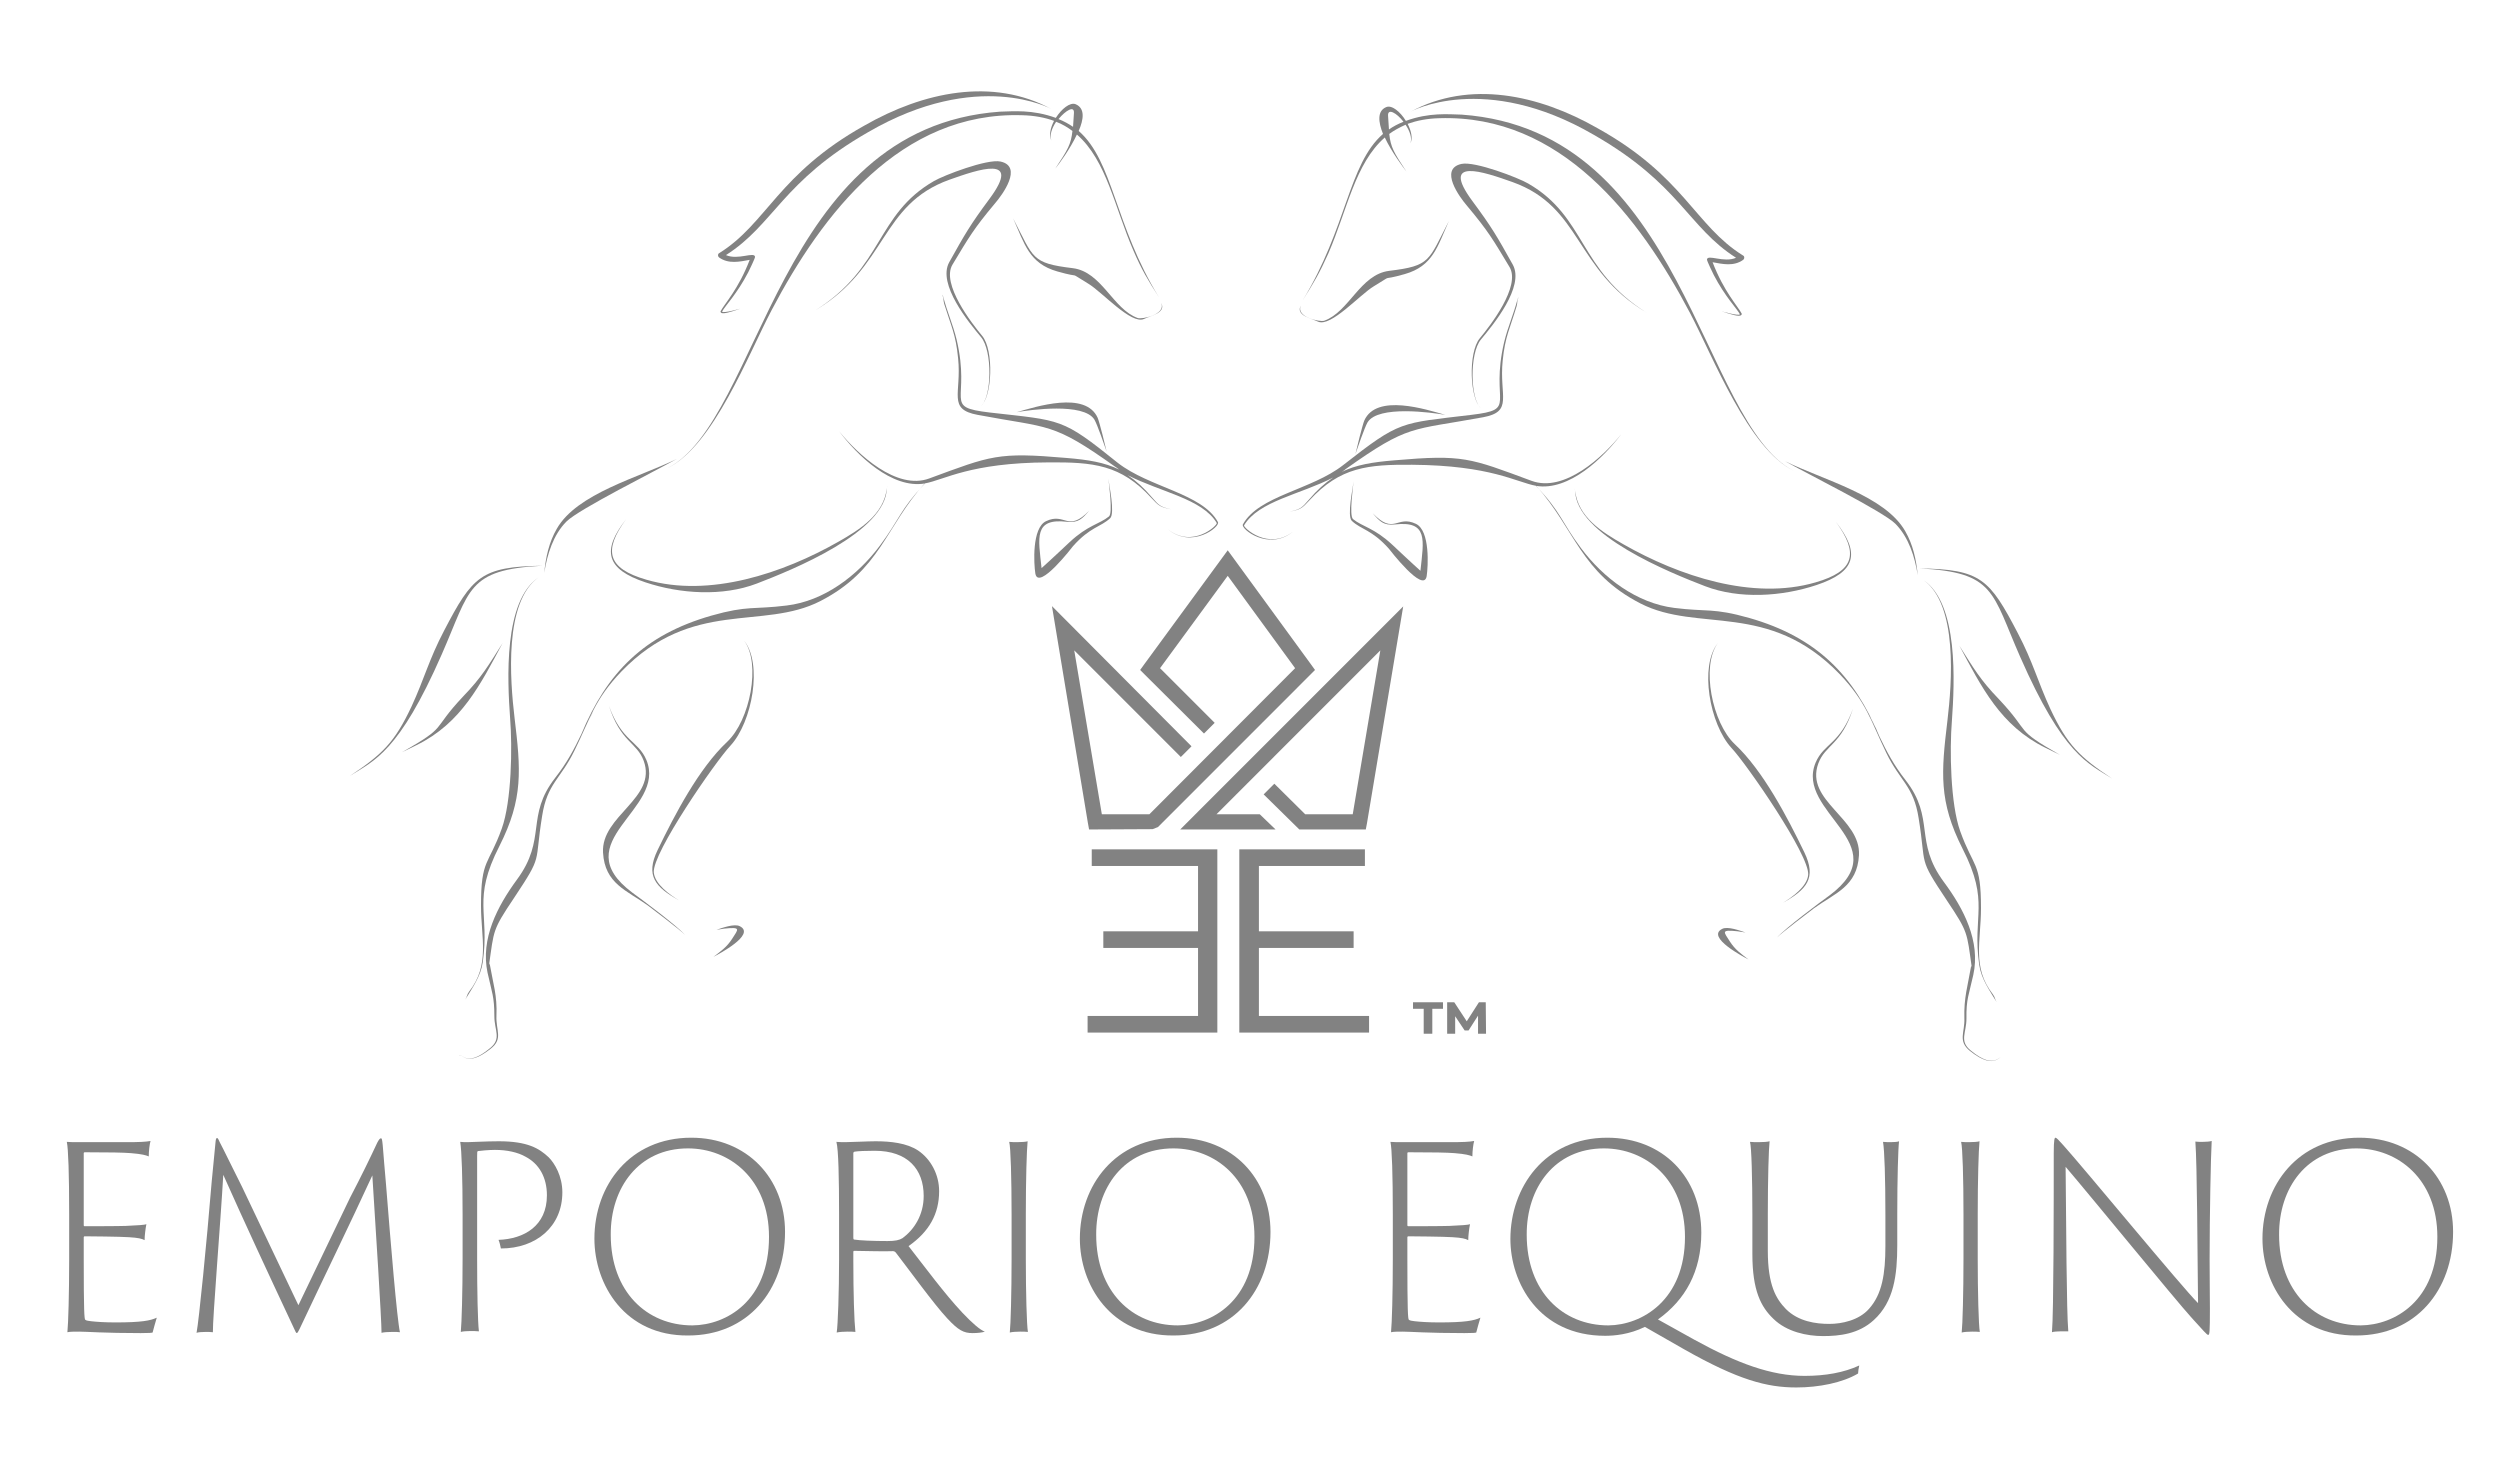 <svg xmlns="http://www.w3.org/2000/svg" fill="none" viewBox="0 0 221 131" height="131" width="221">
<path fill="#828282" d="M121.025 89.81V91.28H109.555V75.082H120.658V76.552H111.287V82.328H119.66V83.798H111.287V89.81H121.025Z"></path>
<path fill="#828282" d="M105.907 89.81V83.798H97.534V82.328H105.907V76.552H96.51V75.082H107.613V91.28H96.143V89.81H105.907Z"></path>
<path fill="#828282" d="M104.384 66.918L94.962 57.493L97.403 71.984H101.602L114.489 59.068L108.531 50.904L102.547 59.068L107.377 63.899L106.432 64.844L101.182 59.62L100.789 59.226L101.13 58.753L108.531 48.646L115.907 58.753L116.248 59.226L115.854 59.62L102.363 73.113L101.891 73.297L96.852 73.323H96.274L96.169 72.746L92.993 53.581L105.329 65.973L104.384 66.918Z"></path>
<path fill="#828282" d="M111.366 71.984L112.757 73.323H104.332L124.043 53.608L120.841 72.772L120.736 73.323H120.159H114.857L111.707 70.225L112.652 69.28L115.382 71.984H119.581L122.022 57.493L107.534 71.984C108.846 71.984 110.106 71.984 111.366 71.984Z"></path>
<path fill="#828282" d="M88.452 14.281C87.271 14.019 83.387 15.515 82.547 16.014C77.402 18.981 78.111 23.654 72.074 27.434C78.478 23.601 77.77 18.088 83.938 15.883C86.458 14.99 90.395 13.625 87.481 17.563C85.749 19.899 85.303 20.687 83.912 23.181C82.835 25.124 85.67 28.537 86.72 29.797C87.744 31.004 87.691 35.126 86.694 35.913C87.717 35.126 87.875 30.952 86.825 29.692C85.933 28.615 83.177 25.097 84.2 23.391C85.67 20.95 86.064 20.241 87.954 17.983C88.61 17.222 90.447 14.728 88.452 14.281Z"></path>
<path fill="#828282" d="M100.579 28.116C98.374 27.329 97.403 24.021 94.831 23.706C91.156 23.259 91.392 22.84 89.555 19.295C90.579 21.579 90.972 23.286 93.466 23.995C95.854 24.677 94.227 23.89 96.195 25.071C97.429 25.806 100.001 28.72 101.13 28.195C101.655 27.933 103.125 27.67 102.652 26.777C103.098 27.801 100.946 28.247 100.579 28.116Z"></path>
<path fill="#828282" d="M87.481 36.465C83.282 35.966 85.854 35.493 84.568 30.033C84.227 28.642 83.754 27.644 83.387 26.253C83.36 26.148 83.334 26.121 83.282 26.043C83.465 26.41 83.36 26.489 83.465 26.856C84.069 28.799 84.489 29.534 84.699 31.687C85.014 34.811 83.728 36.176 86.431 36.675C92.836 37.882 92.993 37.279 98.557 41.243C98.689 41.321 98.794 41.4 98.925 41.505C97.639 40.875 96.195 40.639 94.253 40.481C88.19 39.956 87.639 40.271 82.153 42.293C79.266 43.369 75.828 40.166 74.174 38.119C75.749 40.219 78.82 43.238 81.759 42.739C79.528 45.102 79.555 45.863 77.77 48.252C75.801 50.877 72.862 53.135 69.528 53.529C66.615 53.896 66.116 53.503 62.888 54.421C56.93 56.128 53.649 59.462 51.392 64.896C50.762 66.209 50.132 67.416 49.082 68.755C46.431 72.168 48.373 74.137 45.696 77.76C43.964 80.123 42.468 82.984 43.097 85.977C43.491 87.762 43.701 88.103 43.701 89.836C43.701 91.096 44.357 91.805 43.334 92.645C41.05 94.561 40.788 92.829 40.551 93.38C40.814 92.855 41.05 94.561 43.386 92.698C44.489 91.831 43.832 91.096 43.885 89.81C43.964 87.998 43.596 86.975 43.281 85.163L43.229 85.321C43.675 82.197 43.517 82.249 45.434 79.388C48.032 75.476 47.218 76.474 47.927 72.116C48.373 69.254 49.554 68.887 50.788 66.34C52.179 63.531 52.52 61.877 54.935 59.357C61.208 52.873 67.402 55.76 72.52 53.135C77.822 50.405 78.269 46.598 81.733 42.739C83.492 42.424 85.723 40.901 92.704 40.875C96.615 40.849 99.082 41.059 101.786 44.025C102.442 44.734 102.573 44.839 103.544 45.023C102.599 44.813 102.468 44.708 101.838 43.973C101.103 43.107 100.395 42.477 99.686 42.004C102.573 43.5 106.274 44.078 107.56 46.231C107.665 46.414 105.434 48.541 103.229 46.782C105.382 48.567 107.901 46.546 107.665 46.152C106.274 43.605 101.602 43.107 98.794 40.901C93.833 36.911 93.885 37.2 87.481 36.465ZM51.68 64.45C51.943 63.899 52.179 63.347 52.468 62.849C52.179 63.4 51.916 63.925 51.68 64.45Z"></path>
<path fill="#828282" d="M95.093 9.215C94.594 9.005 93.833 9.635 93.334 10.422C91.261 9.661 89.555 9.845 88.4 9.871C68.61 11.289 67.324 37.095 59.029 41.374C63.072 39.379 66.142 31.346 68.216 27.408C72.704 18.876 79.633 9.845 90.368 10.186C91.445 10.212 92.389 10.396 93.177 10.685C92.862 11.289 92.704 11.971 92.941 12.418C92.757 11.945 92.993 11.315 93.361 10.764C93.912 10.974 94.384 11.262 94.804 11.577C94.673 12.759 94.41 13.205 93.282 14.911C93.623 14.491 94.594 13.179 95.198 11.892C97.823 14.176 98.531 18.324 100.185 22.131C100.92 23.837 101.471 24.756 102.468 26.305C98.505 19.873 98.426 14.255 95.355 11.577C95.802 10.553 95.933 9.582 95.093 9.215ZM94.936 10.002C94.909 10.475 94.883 10.869 94.857 11.21C94.463 10.947 94.043 10.711 93.571 10.527C94.201 9.766 94.988 9.293 94.936 10.002Z"></path>
<path fill="#828282" d="M50.079 46.099C51.182 44.997 58.006 41.61 59.843 40.56C56.484 42.214 50.998 43.605 49.213 46.756C48.531 47.937 48.242 49.276 48.111 50.641C48.373 49.013 48.898 47.281 50.079 46.099Z"></path>
<path fill="#828282" d="M42.678 85.058C43.308 80.621 41.707 79.571 44.148 74.793C46.274 70.593 46.037 68.046 45.486 63.452C45.093 60.145 44.541 53.214 47.612 51.035C44.489 53.135 44.856 60.145 45.093 63.479C45.302 66.078 45.224 70.829 44.358 73.245C43.176 76.526 42.52 75.922 42.52 80.044C42.52 82.958 43.334 85.268 41.47 87.657C41.26 87.946 41.313 88.051 41.129 88.366C41.759 87.316 42.494 86.318 42.678 85.058Z"></path>
<path fill="#828282" d="M64.279 65.579C61.785 67.915 59.633 72.037 58.137 75.135C57.035 77.418 57.927 78.416 60.027 79.597C59.213 79.099 57.901 78.18 57.796 77.13C57.639 75.423 63.255 67.311 64.568 65.92C66.51 63.82 67.429 58.674 65.775 56.627C67.297 58.648 66.3 63.688 64.279 65.579Z"></path>
<path fill="#828282" d="M63.334 82.197L64.016 82.091C65.539 81.934 65.276 82.118 64.725 82.984C64.253 83.719 63.754 84.06 63.072 84.585C63.465 84.375 66.851 82.617 65.407 81.881C64.935 81.619 63.806 82.039 63.334 82.197Z"></path>
<path fill="#828282" d="M57.14 67.18C56.405 65.447 54.987 65.579 53.833 62.402C54.856 65.605 56.3 65.605 56.904 67.259C58.111 70.567 53.124 72.089 53.308 75.371C53.465 78.127 55.407 78.705 57.271 80.044C57.481 80.201 60.289 82.328 60.552 82.643C59.87 81.855 56.641 79.44 55.906 78.915C49.843 74.373 58.977 71.591 57.14 67.18Z"></path>
<path fill="#828282" d="M55.355 45.889C53.15 48.698 53.596 50.326 57.061 51.481C60.132 52.505 63.885 52.741 66.904 51.586C69.975 50.405 78.347 47.044 78.4 43.133L78.479 42.923C78.479 42.949 78.4 43.133 78.4 43.133C78.138 45.469 76.064 46.782 74.122 47.885C69.24 50.667 62.704 52.873 57.14 51.245C53.675 50.247 53.308 48.672 55.355 45.889Z"></path>
<path fill="#828282" d="M97.035 36.937C95.959 34.522 91.55 35.966 89.87 36.438C91.077 36.228 95.802 35.572 96.747 37.095C97.009 37.541 97.665 39.458 97.823 39.904C97.744 39.536 97.193 37.305 97.035 36.937Z"></path>
<path fill="#828282" d="M98.032 45.653C97.193 46.336 96.169 46.414 94.542 47.937C94.542 47.937 92.731 49.643 92.074 50.221C91.786 47.517 91.366 45.784 94.332 46.126C95.329 46.23 95.67 45.863 96.3 45.128C94.384 47.123 94.174 45.259 92.468 46.073C91.208 46.677 91.392 49.853 91.523 50.693C91.786 52.295 94.857 48.278 94.857 48.278C96.379 46.572 97.298 46.598 98.138 45.81C98.584 45.39 98.032 42.818 97.98 42.319C98.006 42.608 98.4 45.364 98.032 45.653Z"></path>
<path fill="#828282" d="M39.056 57.834C41.575 52.111 41.26 50.352 47.953 50.011C42.52 50.09 41.759 50.956 39.266 55.734C37.927 58.281 37.507 60.013 36.378 62.455C34.882 65.631 33.806 66.681 30.919 68.598C33.071 67.233 35.25 66.524 39.056 57.834Z"></path>
<path fill="#828282" d="M35.538 66.498L36.824 65.868C40.788 63.925 42.468 60.512 44.436 56.837C43.176 58.832 42.572 59.882 40.945 61.562C38.006 64.686 39.712 64.109 35.538 66.498Z"></path>
<path fill="#828282" d="M65.407 27.302C65.644 27.224 63.885 27.749 63.833 27.539C64.121 27.014 65.145 25.99 66.142 24.073C66.221 23.916 66.746 22.84 66.746 22.708C66.694 22.21 65.25 23.023 64.174 22.551C68.426 19.847 69.135 16.04 76.746 11.682C86.458 6.038 92.941 9.635 92.941 9.635C87.744 6.826 81.628 8.112 76.405 11.105C68.793 15.358 67.796 19.742 63.596 22.367C63.57 22.393 63.544 22.393 63.518 22.42C63.439 22.525 63.465 22.682 63.57 22.761C64.41 23.365 65.407 23.128 66.274 22.971C65.276 25.57 64.043 26.856 63.701 27.513C63.675 27.565 63.728 27.644 63.78 27.67C63.99 27.749 64.489 27.618 65.407 27.302Z"></path>
<path fill="#828282" d="M129.188 14.491C130.369 14.229 134.253 15.725 135.093 16.224C140.238 19.191 139.529 23.863 145.566 27.644C139.162 23.811 139.87 18.298 133.702 16.093C131.183 15.2 127.245 13.835 130.159 17.773C131.891 20.109 132.337 20.897 133.728 23.391C134.805 25.334 131.97 28.747 130.92 30.007C129.896 31.214 129.949 35.336 130.946 36.123C129.923 35.336 129.765 31.162 130.815 29.902C131.707 28.825 134.463 25.307 133.44 23.601C131.97 21.16 131.576 20.451 129.686 18.193C129.03 17.432 127.193 14.938 129.188 14.491Z"></path>
<path fill="#828282" d="M117.062 28.353C119.267 27.565 120.238 24.257 122.81 23.942C126.484 23.496 126.248 23.076 128.086 19.532C127.062 21.816 126.668 23.522 124.175 24.231C121.786 24.913 123.414 24.126 121.445 25.307C120.211 26.042 117.639 28.956 116.511 28.431C115.986 28.169 114.516 27.906 114.988 27.014C114.542 28.038 116.694 28.484 117.062 28.353Z"></path>
<path fill="#828282" d="M118.741 41.111C115.933 43.317 111.261 43.815 109.87 46.362C109.66 46.756 112.18 48.751 114.306 46.992C112.101 48.725 109.87 46.598 109.975 46.441C111.261 44.288 114.962 43.71 117.849 42.214C117.14 42.687 116.432 43.317 115.697 44.183C115.067 44.918 114.936 45.023 113.991 45.233C114.962 45.049 115.093 44.944 115.749 44.235C118.479 41.269 120.946 41.059 124.831 41.085C131.812 41.138 134.043 42.634 135.802 42.949C139.267 46.834 139.713 50.615 145.015 53.345C150.133 55.97 156.327 53.083 162.6 59.567C165.015 62.087 165.382 63.741 166.747 66.55C167.981 69.097 169.162 69.464 169.608 72.326C170.317 76.683 169.503 75.686 172.102 79.597C174.018 82.459 173.86 82.406 174.306 85.531L174.254 85.373C173.939 87.184 173.598 88.208 173.65 90.02C173.703 91.28 173.047 92.015 174.149 92.907C176.511 94.772 176.747 93.039 176.984 93.59C176.747 93.039 176.485 94.745 174.201 92.855C173.178 92.015 173.834 91.306 173.834 90.046C173.808 88.313 174.044 87.972 174.438 86.187C175.094 83.22 173.598 80.333 171.839 77.97C169.162 74.347 171.104 72.378 168.453 68.965C167.403 67.626 166.774 66.419 166.144 65.106C163.886 59.698 160.605 56.338 154.647 54.631C151.419 53.713 150.894 54.106 148.007 53.739C144.674 53.319 141.734 51.087 139.765 48.462C137.981 46.073 138.033 45.312 135.776 42.949C138.715 43.448 141.786 40.429 143.361 38.329C141.734 40.376 138.295 43.579 135.382 42.503C129.923 40.481 129.345 40.166 123.282 40.691C121.34 40.849 119.896 41.085 118.61 41.715C118.741 41.636 118.873 41.558 118.978 41.453C124.568 37.489 124.7 38.066 131.104 36.885C133.807 36.386 132.521 35.021 132.836 31.897C133.046 29.744 133.492 29.009 134.07 27.066C134.175 26.699 134.07 26.62 134.253 26.252C134.201 26.358 134.175 26.384 134.148 26.462C133.781 27.854 133.309 28.851 132.967 30.243C131.681 35.703 134.253 36.176 130.054 36.675C123.755 37.436 123.807 37.147 118.741 41.111ZM165.172 63.059C165.461 63.584 165.724 64.109 165.96 64.66C165.724 64.161 165.461 63.636 165.172 63.059Z"></path>
<path fill="#828282" d="M122.258 11.84C119.188 14.518 119.083 20.136 115.146 26.568C116.143 24.992 116.668 24.1 117.429 22.393C119.083 18.587 119.791 14.439 122.416 12.155C123.02 13.441 124.017 14.754 124.332 15.174C123.203 13.468 122.941 13.021 122.81 11.84C123.23 11.525 123.728 11.262 124.253 11.026C124.621 11.577 124.857 12.207 124.673 12.68C124.909 12.234 124.752 11.577 124.437 10.947C125.251 10.659 126.169 10.475 127.245 10.449C137.98 10.107 144.91 19.138 149.398 27.67C151.471 31.608 154.542 39.641 158.584 41.636C150.264 37.357 149.004 11.551 129.214 10.133C128.059 10.107 126.353 9.924 124.279 10.685C123.781 9.871 123.02 9.241 122.521 9.477C121.734 9.819 121.838 10.79 122.258 11.84ZM124.069 10.764C123.597 10.947 123.151 11.184 122.783 11.446C122.757 11.105 122.731 10.711 122.705 10.239C122.652 9.53 123.466 9.976 124.069 10.764Z"></path>
<path fill="#828282" d="M167.561 46.309C166.459 45.207 159.634 41.82 157.797 40.77C161.157 42.424 166.642 43.815 168.427 46.966C169.11 48.147 169.398 49.486 169.53 50.851C169.267 49.223 168.742 47.517 167.561 46.309Z"></path>
<path fill="#828282" d="M174.963 85.294C174.333 80.858 175.934 79.808 173.493 75.03C171.367 70.829 171.603 68.283 172.154 63.689C172.548 60.381 173.099 53.45 170.028 51.271C173.151 53.371 172.784 60.381 172.548 63.715C172.338 66.314 172.417 71.066 173.283 73.481C174.464 76.762 175.12 76.159 175.12 80.28C175.12 83.194 174.306 85.504 176.17 87.894C176.38 88.182 176.327 88.287 176.511 88.602C175.881 87.552 175.146 86.555 174.963 85.294Z"></path>
<path fill="#828282" d="M153.361 65.789C155.855 68.125 158.007 72.247 159.503 75.345C160.605 77.629 159.713 78.626 157.613 79.808C158.427 79.309 159.739 78.39 159.844 77.34C160.002 75.633 154.385 67.521 153.072 66.13C151.13 64.03 150.212 58.884 151.865 56.837C150.343 58.884 151.366 63.925 153.361 65.789Z"></path>
<path fill="#828282" d="M154.306 82.433L153.624 82.328C152.101 82.17 152.364 82.354 152.915 83.22C153.387 83.955 153.886 84.297 154.569 84.822C154.175 84.612 150.789 82.853 152.233 82.118C152.705 81.855 153.834 82.275 154.306 82.433Z"></path>
<path fill="#828282" d="M160.5 67.416C161.235 65.684 162.653 65.815 163.808 62.638C162.784 65.841 161.34 65.841 160.737 67.495C159.529 70.803 164.516 72.326 164.333 75.607C164.175 78.364 162.233 78.941 160.369 80.28C160.159 80.438 157.351 82.564 157.088 82.879C157.771 82.091 160.999 79.676 161.734 79.151C167.797 74.61 158.663 71.827 160.5 67.416Z"></path>
<path fill="#828282" d="M162.285 46.126C164.49 48.935 164.044 50.562 160.579 51.718C157.508 52.741 153.755 52.978 150.737 51.822C147.666 50.641 139.293 47.281 139.24 43.369L139.162 43.159C139.162 43.185 139.24 43.369 139.24 43.369C139.503 45.706 141.576 47.018 143.519 48.121C148.401 50.904 154.936 53.109 160.5 51.481C163.965 50.484 164.333 48.908 162.285 46.126Z"></path>
<path fill="#828282" d="M120.605 37.173C121.681 34.758 126.091 36.202 127.77 36.675C126.563 36.465 121.839 35.808 120.894 37.331C120.631 37.777 119.975 39.694 119.818 40.14C119.896 39.773 120.448 37.541 120.605 37.173Z"></path>
<path fill="#828282" d="M119.608 45.889C120.448 46.572 121.471 46.651 123.099 48.173C123.099 48.173 124.91 49.88 125.566 50.457C125.854 47.753 126.274 46.02 123.309 46.362C122.311 46.467 121.97 46.099 121.34 45.364C123.256 47.359 123.466 45.495 125.172 46.309C126.432 46.913 126.248 50.09 126.117 50.93C125.854 52.531 122.784 48.514 122.784 48.514C121.261 46.808 120.343 46.834 119.503 46.047C119.056 45.627 119.608 43.054 119.66 42.555C119.634 42.844 119.24 45.574 119.608 45.889Z"></path>
<path fill="#828282" d="M178.585 58.071C176.065 52.347 176.38 50.589 169.687 50.247C175.12 50.326 175.881 51.192 178.375 55.97C179.713 58.517 180.133 60.249 181.262 62.691C182.758 65.868 183.834 66.918 186.721 68.834C184.569 67.469 182.391 66.734 178.585 58.071Z"></path>
<path fill="#828282" d="M182.102 66.734L180.816 66.104C176.852 64.161 175.173 60.748 173.204 57.073C174.464 59.068 175.068 60.118 176.695 61.798C179.635 64.922 177.929 64.345 182.102 66.734Z"></path>
<path fill="#828282" d="M152.233 27.539C151.996 27.46 153.755 27.985 153.807 27.775C153.519 27.25 152.495 26.226 151.498 24.31C151.419 24.152 150.894 23.076 150.894 22.945C150.946 22.446 152.39 23.26 153.466 22.787C149.214 20.083 148.506 16.276 140.894 11.919C131.182 6.274 124.699 9.871 124.699 9.871C129.896 7.062 136.012 8.348 141.235 11.341C148.847 15.568 149.844 19.952 154.07 22.577C154.096 22.603 154.122 22.603 154.149 22.63C154.227 22.735 154.201 22.892 154.096 22.971C153.256 23.575 152.259 23.338 151.393 23.181C152.39 25.78 153.624 27.066 153.965 27.723C153.991 27.775 153.939 27.854 153.886 27.88C153.65 27.985 153.151 27.828 152.233 27.539Z"></path>
<path fill="#828282" d="M124.91 88.602H127.561V89.18H126.616V91.385H125.855V89.18H124.91V88.602ZM130.658 91.385V89.784L129.818 91.096H129.477L128.637 89.836V91.385H127.928V88.602H128.558L129.66 90.282L130.737 88.602H131.34L131.366 91.385H130.658Z"></path>
<path fill="#828282" d="M6.115 107.373C6.115 103.776 6.037 101.518 5.906 100.941C6.115 100.967 6.614 100.967 6.929 100.967H11.732C12.074 100.967 12.94 100.941 13.307 100.862C13.228 101.125 13.15 101.755 13.15 102.227C12.914 102.122 12.546 102.017 11.575 101.938C10.919 101.886 9.711 101.86 7.48 101.86C7.454 101.86 7.402 101.886 7.402 101.938V108.292C7.402 108.37 7.428 108.397 7.48 108.397C7.69 108.397 10.525 108.397 11.129 108.37C12.179 108.318 12.782 108.292 12.94 108.213C12.861 108.607 12.782 109.263 12.782 109.63C12.546 109.499 12.231 109.42 11.391 109.368C10.63 109.315 7.795 109.289 7.48 109.289C7.428 109.289 7.402 109.342 7.402 109.368V111.232C7.402 115.931 7.454 116.587 7.533 116.666C7.612 116.745 7.848 116.771 8.058 116.797C8.53 116.85 9.239 116.902 10.21 116.902C12.493 116.902 13.307 116.745 13.858 116.482C13.753 116.85 13.57 117.454 13.491 117.795C13.412 117.821 13.255 117.847 12.441 117.847C9.265 117.847 7.612 117.716 7.008 117.716C6.562 117.716 6.194 117.716 5.958 117.769C6.037 116.981 6.115 114.382 6.115 111.311V107.373Z"></path>
<path fill="#828282" d="M18.714 104.459C18.845 103.172 18.95 101.991 19.055 100.941C19.081 100.652 19.134 100.6 19.186 100.6C19.265 100.6 19.344 100.783 19.423 100.967C19.659 101.387 20.866 103.881 21.391 104.905L26.378 115.38L30.945 105.876C31.916 104.012 32.651 102.516 33.36 100.993C33.517 100.705 33.596 100.626 33.675 100.626C33.754 100.626 33.78 100.705 33.832 101.23C33.911 102.28 34.016 103.435 34.121 104.669C34.541 109.946 35.092 116.587 35.355 117.769C35.197 117.742 34.987 117.742 34.672 117.742C34.305 117.742 33.911 117.769 33.727 117.821C33.727 116.587 33.203 108.475 32.914 103.907C30.971 108.134 28.557 113.07 26.483 117.48C26.247 117.953 26.221 117.953 26.037 117.532C23.491 112.098 21.706 108.265 19.738 103.855C19.502 108.003 18.793 116.587 18.819 117.769C18.609 117.742 18.373 117.742 18.189 117.742C17.848 117.742 17.507 117.769 17.375 117.821C17.585 116.745 18.268 109.867 18.714 104.459Z"></path>
<path fill="#828282" d="M40.893 107.373C40.893 104.17 40.814 101.702 40.683 100.941C40.893 100.967 41.155 100.967 41.339 100.967C41.733 100.967 42.966 100.888 44.095 100.888C46.641 100.888 47.665 101.518 48.505 102.306C49.029 102.831 49.712 103.96 49.712 105.404C49.712 108.423 47.402 110.365 44.279 110.365C44.252 110.208 44.148 109.762 44.069 109.604C46.326 109.525 48.347 108.37 48.347 105.666C48.347 104.091 47.665 102.883 46.457 102.253C45.775 101.86 44.804 101.65 43.754 101.65C43.229 101.65 42.415 101.728 42.258 101.755C42.179 101.781 42.179 101.833 42.179 102.175V111.337C42.179 114.172 42.231 116.823 42.336 117.69C42.1 117.664 41.785 117.664 41.575 117.664C41.313 117.664 40.893 117.69 40.735 117.742C40.814 116.928 40.893 114.198 40.893 111.258V107.373Z"></path>
<path fill="#828282" d="M52.546 109.499C52.546 104.774 55.696 100.573 61.103 100.573C66.037 100.573 69.397 104.17 69.397 108.895C69.397 114.067 66.09 118.057 60.84 118.057C55.224 118.11 52.546 113.542 52.546 109.499ZM67.98 109.342C67.98 104.222 64.489 101.518 60.814 101.518C56.457 101.518 53.964 105.01 53.99 109.158C53.99 114.172 57.166 117.165 61.208 117.165C64.226 117.139 67.98 114.986 67.98 109.342Z"></path>
<path fill="#828282" d="M74.174 107.373C74.174 104.17 74.121 101.597 73.938 100.941C74.279 100.967 74.463 100.967 74.725 100.967C75.224 100.967 76.72 100.888 77.402 100.888C78.741 100.888 80.158 101.046 81.156 101.702C82.284 102.463 83.019 103.828 83.019 105.299C83.019 107.294 82.153 108.869 80.316 110.155C81.812 112.072 83.492 114.356 85.067 116.036C85.985 117.007 86.668 117.585 87.061 117.716C86.851 117.795 86.405 117.847 85.985 117.847C85.198 117.847 84.725 117.611 83.728 116.535C82.573 115.301 80.368 112.256 79.213 110.759C79.135 110.654 79.056 110.602 78.925 110.602C78.452 110.628 76.615 110.602 75.513 110.575C75.434 110.575 75.434 110.628 75.434 110.707V111.442C75.434 114.356 75.513 116.823 75.618 117.742C75.46 117.716 75.145 117.716 74.909 117.716C74.62 117.716 74.174 117.742 73.964 117.795C74.069 117.138 74.174 114.251 74.174 111.31V107.373ZM75.434 109.394C75.434 109.525 75.46 109.578 75.513 109.578C75.985 109.657 77.192 109.709 78.452 109.709C79.135 109.709 79.502 109.63 79.791 109.447C80.788 108.711 81.654 107.425 81.654 105.719C81.654 103.356 80.237 101.728 77.324 101.728C76.536 101.728 75.88 101.755 75.539 101.807C75.434 101.86 75.434 101.886 75.434 101.991V109.394Z"></path>
<path fill="#828282" d="M89.424 107.346C89.424 104.17 89.345 101.413 89.214 100.941C89.424 100.967 89.739 100.967 89.896 100.967C90.263 100.967 90.71 100.941 90.841 100.888C90.762 101.702 90.683 104.196 90.683 107.373V111.31C90.683 114.251 90.762 117.138 90.867 117.742C90.71 117.716 90.368 117.716 90.185 117.716C89.87 117.716 89.45 117.742 89.266 117.795C89.345 117.112 89.424 114.251 89.424 111.31V107.346Z"></path>
<path fill="#828282" d="M95.46 109.499C95.46 104.774 98.61 100.573 104.017 100.573C108.951 100.573 112.311 104.17 112.311 108.895C112.311 114.067 109.004 118.057 103.755 118.057C98.138 118.11 95.46 113.542 95.46 109.499ZM110.894 109.342C110.894 104.222 107.403 101.518 103.728 101.518C99.371 101.518 96.878 105.01 96.904 109.158C96.904 114.172 100.08 117.165 104.122 117.165C107.114 117.139 110.894 114.986 110.894 109.342Z"></path>
<path fill="#828282" d="M123.125 107.373C123.125 103.776 123.046 101.518 122.915 100.941C123.125 100.967 123.623 100.967 123.938 100.967H128.742C129.083 100.967 129.949 100.941 130.316 100.862C130.238 101.125 130.159 101.755 130.159 102.227C129.923 102.122 129.555 102.017 128.584 101.938C127.928 101.886 126.721 101.86 124.49 101.86C124.463 101.86 124.411 101.886 124.411 101.938V108.292C124.411 108.37 124.437 108.397 124.49 108.397C124.7 108.397 127.534 108.397 128.138 108.37C129.188 108.318 129.792 108.292 129.949 108.213C129.87 108.607 129.792 109.263 129.792 109.63C129.555 109.499 129.24 109.42 128.4 109.368C127.639 109.315 124.805 109.289 124.49 109.289C124.437 109.289 124.411 109.342 124.411 109.368V111.232C124.411 115.931 124.463 116.587 124.542 116.666C124.621 116.745 124.857 116.771 125.067 116.797C125.54 116.85 126.248 116.902 127.219 116.902C129.503 116.902 130.316 116.745 130.868 116.482C130.763 116.85 130.579 117.454 130.5 117.795C130.421 117.821 130.264 117.847 129.45 117.847C126.274 117.847 124.621 117.716 124.017 117.716C123.571 117.716 123.204 117.716 122.967 117.769C123.046 116.981 123.125 114.382 123.125 111.311V107.373Z"></path>
<path fill="#828282" d="M133.519 109.525C133.519 104.984 136.537 100.573 142.075 100.573C146.983 100.573 150.395 104.065 150.395 108.974C150.395 112.413 148.978 114.907 146.563 116.64L149.818 118.451C153.598 120.525 156.59 121.628 159.529 121.628C161.367 121.628 162.994 121.339 164.359 120.709C164.306 120.893 164.254 121.286 164.254 121.418C162.889 122.232 160.789 122.652 158.794 122.652C156.196 122.652 153.676 121.995 148.899 119.291L145.408 117.296C144.017 117.979 142.679 118.084 141.891 118.084C136.038 118.084 133.519 113.384 133.519 109.525ZM148.952 109.342C148.952 104.222 145.461 101.518 141.786 101.518C137.429 101.518 134.936 105.01 134.962 109.158C134.962 114.172 138.138 117.165 142.18 117.165C145.146 117.139 148.952 114.933 148.952 109.342Z"></path>
<path fill="#828282" d="M155.461 100.967C155.881 100.967 156.249 100.941 156.432 100.888C156.354 101.518 156.275 104.196 156.275 107.373V110.575C156.275 113.621 157.01 114.828 157.876 115.721C158.978 116.823 160.527 117.033 161.708 117.033C162.81 117.033 164.333 116.718 165.225 115.695C166.38 114.408 166.669 112.597 166.669 110.155V107.373C166.669 104.17 166.59 101.702 166.459 100.941C166.669 100.967 167.01 100.967 167.141 100.967C167.43 100.967 167.797 100.941 167.876 100.888C167.797 101.518 167.718 104.196 167.718 107.373V110.077C167.718 112.702 167.43 115.065 165.645 116.692C164.306 117.926 162.6 118.11 161.157 118.11C159.739 118.11 157.955 117.742 156.773 116.587C155.671 115.537 154.91 114.093 154.91 110.864V107.373C154.91 104.17 154.831 101.361 154.7 100.941C154.936 100.967 155.225 100.967 155.461 100.967Z"></path>
<path fill="#828282" d="M173.572 107.346C173.572 104.17 173.493 101.413 173.362 100.941C173.572 100.967 173.887 100.967 174.044 100.967C174.411 100.967 174.858 100.941 174.989 100.888C174.91 101.702 174.831 104.196 174.831 107.373V111.31C174.831 114.251 174.91 117.138 175.015 117.742C174.858 117.716 174.516 117.716 174.333 117.716C174.018 117.716 173.598 117.742 173.414 117.795C173.493 117.112 173.572 114.251 173.572 111.31V107.346Z"></path>
<path fill="#828282" d="M182.154 117.69C181.944 117.69 181.498 117.716 181.393 117.769C181.551 116.036 181.551 105.981 181.551 101.938C181.551 100.678 181.629 100.573 181.708 100.573C181.787 100.573 181.997 100.783 182.39 101.23C184.28 103.33 192.942 113.857 194.307 115.196C194.254 110.838 194.228 102.936 194.07 100.915C194.228 100.941 194.464 100.941 194.7 100.941C194.989 100.941 195.357 100.915 195.514 100.862C195.435 102.201 195.33 107.346 195.33 111.311C195.33 113.148 195.356 114.487 195.356 115.668C195.356 117.821 195.33 118.005 195.199 118.005C195.094 118.005 194.779 117.637 193.755 116.509C192.233 114.828 184.779 105.692 182.6 103.146C182.653 108.16 182.679 115.957 182.837 117.69C182.6 117.69 182.39 117.69 182.154 117.69Z"></path>
<path fill="#828282" d="M200.002 109.499C200.002 104.774 203.152 100.573 208.559 100.573C213.493 100.573 216.853 104.17 216.853 108.895C216.853 114.067 213.546 118.057 208.296 118.057C202.679 118.11 200.002 113.542 200.002 109.499ZM215.462 109.342C215.462 104.222 211.971 101.518 208.296 101.518C203.939 101.518 201.446 105.01 201.472 109.158C201.472 114.172 204.648 117.165 208.69 117.165C211.682 117.139 215.462 114.986 215.462 109.342Z"></path>
</svg>

